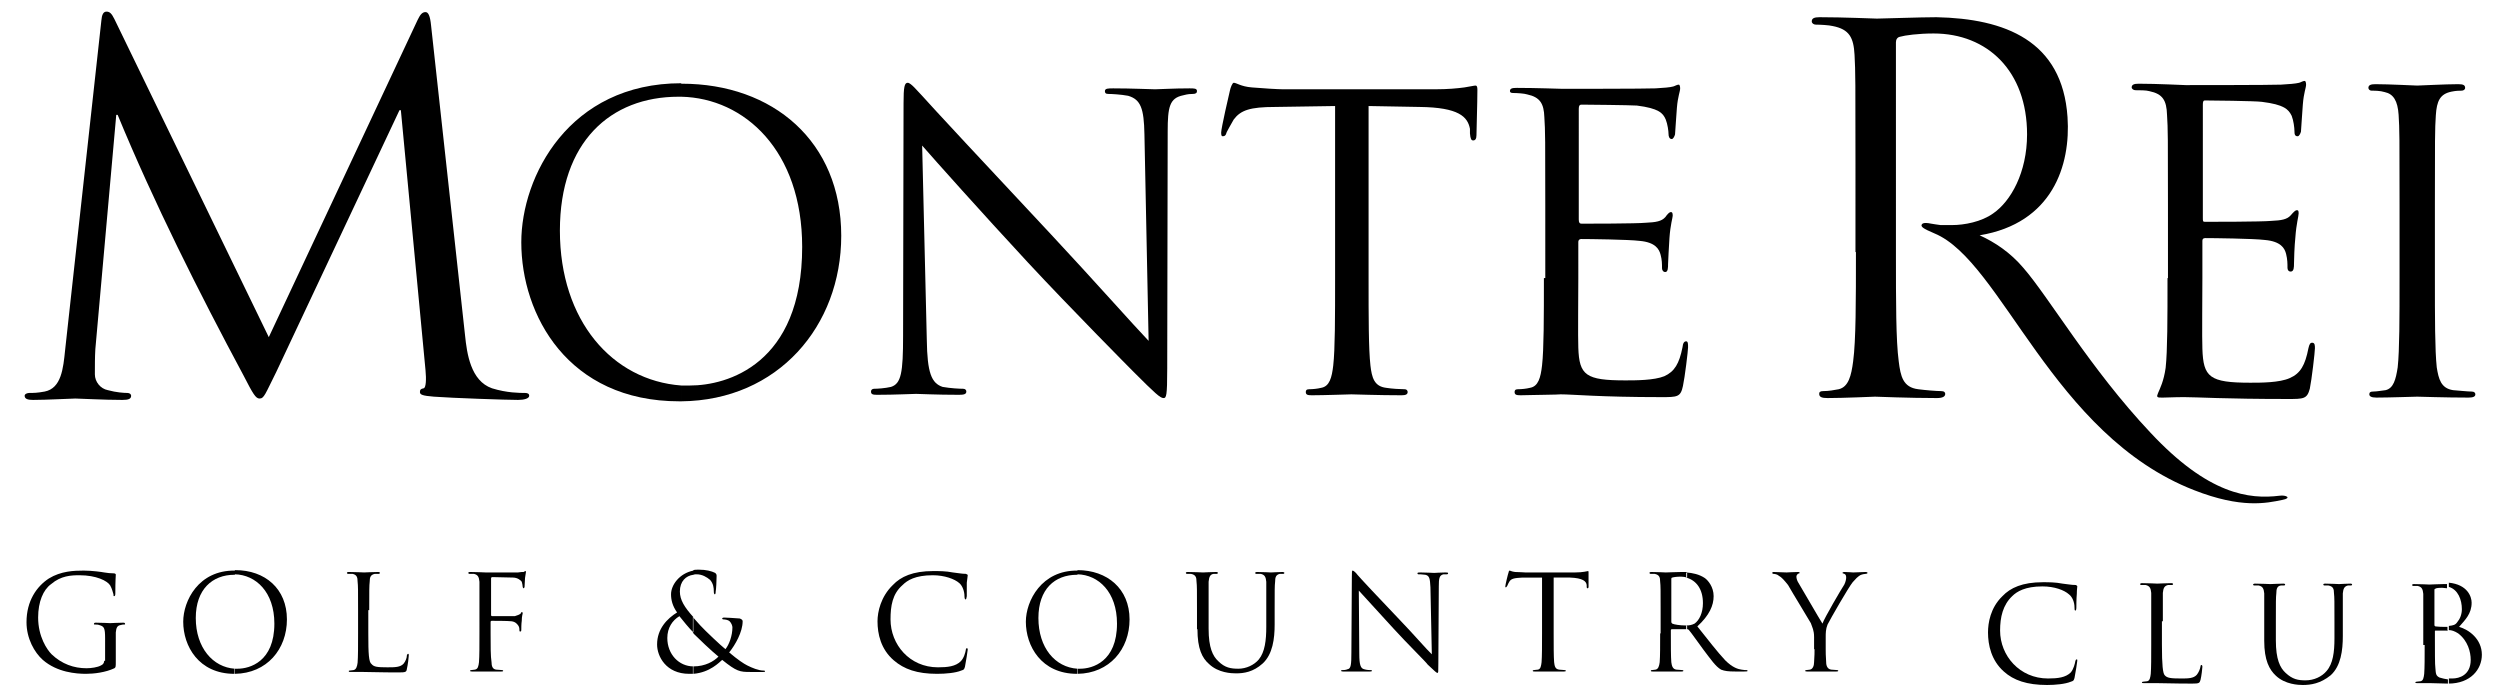 <?xml version="1.0" encoding="utf-8"?>
<!-- Generator: Adobe Illustrator 22.0.1, SVG Export Plug-In . SVG Version: 6.00 Build 0)  -->
<svg version="1.1" id="Layer_1" xmlns="http://www.w3.org/2000/svg" xmlns:xlink="http://www.w3.org/1999/xlink" x="0px" y="0px"
	 viewBox="0 0 537.6 147.5" style="enable-background:new 0 0 537.6 147.5;" xml:space="preserve">
<style type="text/css">
	.st0{fill-rule:evenodd;clip-rule:evenodd;fill:#000;}
</style>
<g>
	<g>
		<path class="st0" d="M92.7,5.5c-0.2-2.1-0.6-2.9-1.2-2.9c-0.8,0-1.2,0.7-1.7,1.7L57.8,72.5L24.6,4.1c-0.6-1.2-1-1.6-1.7-1.6
			s-1,0.7-1.1,1.9L14,75.3c-0.4,3.9-0.8,8.2-4.4,8.9c-1.6,0.3-2.4,0.3-3.3,0.3c-0.4,0-1,0.2-1,0.6C5.3,85.8,6,86,7.1,86
			c2.9,0,8.2-0.3,9.1-0.3S22.3,86,26.3,86c1.3,0,1.9-0.2,1.9-0.9c0-0.3-0.3-0.6-0.8-0.6c-0.7,0-2.4-0.1-4.2-0.6
			c-1.6-0.3-2.8-1.8-2.8-3.4c0-1.9,0-3.7,0.1-5.4L25,24.7h0.3c7.8,18.9,17.5,38.2,27.1,56.1c2,3.9,2.6,4.9,3.4,4.9
			c1,0,1.2-0.9,3.6-5.7l26.5-56.3h0.3l5.3,55.9c0.2,2,0.1,3.8-0.4,3.9c-0.6,0.1-0.8,0.3-0.8,0.8c0,0.6,0.6,0.8,3,1
			c4,0.3,15.7,0.7,18.1,0.7c1.3,0,2.4-0.3,2.4-0.9c0-0.4-0.3-0.6-0.9-0.6c-1.1,0-3.9,0-7.1-1c-4.6-1.6-5.4-7.5-5.8-11.4L92.7,5.5z"
			/>
		<path class="st0" d="M523.6,44.1c0-13.9,0-16.4,0.2-19.3c0.2-3.1,0.9-4.6,3.4-5.1c1-0.2,1.6-0.2,2.1-0.2c0.4,0,0.8-0.2,0.8-0.6
			c0-0.6-0.4-0.8-1.5-0.8c-2.7,0-8.3,0.3-8.8,0.3c-0.4,0-6.1-0.3-9-0.3c-1,0-1.5,0.2-1.5,0.8c0,0.3,0.3,0.6,0.7,0.6
			c0.7,0,1.8,0,2.8,0.3c1.9,0.4,2.8,1.9,3,4.9c0.2,2.9,0.2,5.4,0.2,19.3v15.7c0,8.7,0,15.6-0.4,19.3c-0.4,2.6-0.9,4.5-2.6,4.9
			c-0.9,0.1-1.9,0.3-2.7,0.3c-0.6,0-0.8,0.2-0.8,0.6c0,0.4,0.4,0.7,1.5,0.7c2.7,0,8.3-0.2,8.8-0.2c0.4,0,6.1,0.2,11,0.2
			c1,0,1.5-0.2,1.5-0.7c0-0.3-0.2-0.6-0.8-0.6c-0.8,0-2.7-0.2-4-0.3c-2.6-0.4-3.1-2.4-3.5-4.9c-0.4-3.7-0.4-10.7-0.4-19.3V44.1z"/>
		<path class="st0" d="M466.1,59.8c0,8.7,0,15.6-0.4,19.3c-0.8,5.7-3.3,6.5-0.6,6.4c2.2-0.1,4.5-0.1,4.7-0.1c2.6,0,8.7,0.4,22.1,0.4
			c3.5,0,4.2,0,4.8-2.2c0.4-1.9,1.1-7.9,1.1-8.7c0-0.6,0-1.2-0.6-1.2c-0.4,0-0.6,0.3-0.8,1.2c-0.7,3.6-1.7,5.4-4,6.4
			c-2.2,1-6.2,1-8.5,1c-8.8,0-10.1-1.2-10.3-7.3c-0.1-1.8,0-12.3,0-15.3v-7.9c0-0.3,0.1-0.6,0.6-0.6c1.6,0,10.3,0.1,12.8,0.4
			c3.5,0.3,4.3,1.8,4.6,3c0.3,1.2,0.3,2.1,0.3,3c0,0.4,0.2,0.8,0.7,0.8c0.7,0,0.7-1,0.7-1.7s0.1-3.9,0.3-5.7
			c0.2-2.9,0.7-4.5,0.7-5.1c0-0.6-0.1-0.7-0.4-0.7c-0.3,0-0.7,0.4-1.3,1.1c-0.8,0.9-2,1.1-4.2,1.2c-2,0.2-13,0.2-14.3,0.2
			c-0.4,0-0.4-0.2-0.4-0.9V22.5c0-0.6,0.1-0.9,0.4-0.9c1,0,10.8,0.1,12.3,0.3c4.8,0.6,5.7,1.6,6.4,3c0.4,1,0.6,2.6,0.6,3.3
			s0.1,1.1,0.7,1.1c0.3,0,0.6-0.6,0.7-1c0.1-1,0.3-4.9,0.4-5.8c0.2-2.6,0.7-3.6,0.7-4.3c0-0.4-0.1-0.8-0.3-0.8
			c-0.4,0-0.8,0.3-1.2,0.4c-0.8,0.2-2.2,0.3-3.9,0.4c-2,0.1-19.8,0.1-20.5,0.1c-0.4,0-6.1-0.3-10.1-0.3c-1,0-1.5,0.2-1.5,0.8
			c0,0.3,0.4,0.6,0.8,0.6c0.8,0,2.4,0,3,0.2c2.9,0.6,3.7,2,3.8,5.1c0.2,2.9,0.2,5.4,0.2,19.3V59.8z"/>
		<path class="st0" d="M332,59.8c0,8.3,0,15.3-0.4,18.8c-0.3,2.6-0.8,4.5-2.6,4.8c-0.8,0.2-1.8,0.3-2.6,0.3c-0.6,0-0.7,0.3-0.7,0.6
			c0,0.6,0.4,0.7,1.3,0.7c1.3,0,3.4-0.1,5.1-0.1c1.9,0,3.4-0.1,3.5-0.1c2.6,0,8.4,0.6,21.6,0.6c3.5,0,4.2,0,4.7-2.4
			c0.4-1.8,1.1-7.6,1.1-8.3s0-1.3-0.4-1.3s-0.7,0.3-0.8,1.3c-0.7,3.5-1.7,5.2-3.9,6.2c-2.2,0.9-6.2,0.9-8.4,0.9
			c-8.5,0-9.9-1.1-10.1-7c-0.1-1.9,0-12,0-15V52c0-0.3,0.2-0.6,0.6-0.6c1.6,0,10.2,0.1,12.6,0.4c3.4,0.3,4.2,1.8,4.5,3
			c0.3,1.1,0.3,2,0.3,2.9c0,0.3,0.2,0.8,0.7,0.8c0.6,0,0.6-1,0.6-1.7s0.2-3.8,0.3-5.6c0.2-2.9,0.7-4.4,0.7-4.8
			c0-0.6-0.1-0.8-0.4-0.8c-0.3,0-0.7,0.4-1.2,1.1c-0.8,0.9-2,1.1-4.2,1.2c-2,0.2-12.7,0.2-13.8,0.2c-0.4,0-0.6-0.2-0.6-0.9V23.4
			c0-0.7,0.2-0.9,0.6-0.9c0.9,0,10.5,0.1,11.9,0.2c4.7,0.6,5.6,1.6,6.2,3c0.4,1,0.6,2.5,0.6,3.1s0.2,1.1,0.7,1.1
			c0.3,0,0.6-0.6,0.7-1c0.1-1,0.3-4.8,0.4-5.7c0.2-2.5,0.7-3.5,0.7-4.2c0-0.4-0.1-0.8-0.3-0.8c-0.4,0-0.8,0.3-1.2,0.4
			c-0.7,0.2-2.1,0.3-3.8,0.4c-2,0.1-19.3,0.1-20,0.1c-0.4,0-5.8-0.2-9.8-0.2c-1,0-1.5,0.1-1.5,0.7c0,0.3,0.3,0.4,0.7,0.4
			c0.8,0,2.4,0.1,3,0.3c2.8,0.6,3.6,2,3.7,4.9c0.2,2.8,0.2,5.3,0.2,18.9V59.8z"/>
		<path class="st0" d="M294.3,22.8l11,0.2c8.4,0.1,10.3,2.1,10.8,4.7v1c0.1,1.2,0.3,1.5,0.7,1.5c0.4,0,0.7-0.3,0.7-1.1
			c0-1,0.2-7,0.2-9.7c0-0.4,0-1-0.4-1c-0.3,0-1.1,0.2-2.4,0.4c-1.5,0.2-3.5,0.4-6.3,0.4h-32.7c-1,0-4.4-0.2-6.7-0.4
			c-2.4-0.2-3.3-1-3.9-1c-0.3,0-0.7,1.1-0.8,1.6c-0.2,0.8-1.9,8.2-1.9,9.1c0,0.6,0.1,0.8,0.3,0.8c0.4,0,0.7-0.1,0.9-0.9
			c0.3-0.6,0.6-1.1,1.5-2.7c1.5-2,3.5-2.7,8.9-2.7l12.9-0.2v37c0,8.3,0,15.3-0.4,18.8c-0.3,2.6-0.8,4.5-2.6,4.8
			c-0.8,0.2-1.8,0.3-2.6,0.3c-0.6,0-0.7,0.3-0.7,0.6c0,0.6,0.4,0.7,1.3,0.7c2.6,0,8.1-0.2,8.5-0.2s6,0.2,10.8,0.2
			c0.9,0,1.3-0.2,1.3-0.7c0-0.2-0.1-0.6-0.7-0.6c-0.8,0-2.7-0.1-3.9-0.3c-2.6-0.3-3.1-2.2-3.4-4.8c-0.4-3.5-0.4-10.5-0.4-18.8V22.8z
			"/>
		<path class="st0" d="M198.3,31.3c2.7,3.1,12.6,14.2,22.7,25.1c9.3,10,21.9,22.7,22.8,23.6c4.6,4.6,5.7,5.6,6.4,5.6
			c0.6,0,0.8-0.4,0.8-6.3l0.1-51c0-5.3,0.4-7.2,3.3-7.8c1.1-0.3,1.7-0.3,2.1-0.3c0.6,0,0.9-0.2,0.9-0.6c0-0.6-0.6-0.6-1.6-0.6
			c-3.5,0-6.4,0.2-7.4,0.2c-0.9,0-5.1-0.2-9-0.2c-1.1,0-1.8,0-1.8,0.6c0,0.3,0.1,0.6,0.7,0.6c0.7,0,2.7,0.1,4.3,0.4
			c2.7,0.8,3.4,2.7,3.5,8.3l0.9,44.4c-2.8-2.9-12.3-13.6-20.9-22.8c-13.5-14.4-26.5-28.4-27.8-29.9c-0.9-0.9-2.4-2.8-3.1-2.8
			c-0.7,0-0.9,0.9-0.9,4.4l-0.1,50c0,7.9-0.4,10.3-2.6,11c-1.3,0.3-2.9,0.4-3.6,0.4c-0.4,0-0.7,0.2-0.7,0.6c0,0.6,0.4,0.7,1.3,0.7
			c3.9,0,7.6-0.2,8.4-0.2c0.8,0,4.3,0.2,9.2,0.2c1,0,1.6-0.1,1.6-0.7c0-0.3-0.2-0.6-0.7-0.6c-0.8,0-2.7-0.1-4.4-0.4
			c-2.4-0.8-3.3-3-3.4-10.1L198.3,31.3z"/>
		<path class="st0" d="M146.5,20.8c13.6,0.3,26,11.6,26,32.3c0,25.3-16.2,29.8-24.1,29.8c-0.7,0-1.3,0-1.9,0v3.4
			c20.8-0.2,34.4-16.2,34.4-35.6c0-20.3-14.7-32.7-34.3-32.7c-0.1,0-0.1,0-0.1,0V20.8z M120.4,49.6c0-19.1,10.9-28.8,25.5-28.8
			c0.2,0,0.3,0,0.6,0v-2.9c-24.1,0-34.4,20-34.4,34.2c0,15.6,10,34.2,34,34.2c0.1,0,0.2,0,0.4,0v-3.4
			C131.7,81.8,120.4,69,120.4,49.6z"/>
		<path class="st0" d="M399.1,54.2c0,10.5,0,19-0.6,23.5c-0.4,3.1-1,5.5-3.1,6c-1,0.2-2.2,0.4-3.3,0.4c-0.7,0-0.9,0.2-0.9,0.6
			c0,0.7,0.6,0.9,1.8,0.9c3.3,0,10.1-0.3,10.2-0.3c0.4,0,7.3,0.3,13.3,0.3c1.2,0,1.8-0.3,1.8-0.9c0-0.3-0.2-0.6-0.9-0.6
			c-1,0-3.4-0.2-4.9-0.4c-3.3-0.4-3.8-2.8-4.2-6c-0.6-4.5-0.6-12.7-0.6-23.2v-2.6c0-0.2,0-0.4,0-0.8v-6.1c0,0,0-0.1,0-0.2V9.1
			c0-0.6,0.3-1.1,0.9-1.2c1-0.3,3.9-0.7,7.2-0.7c11.6,0,20.1,8.1,20.1,21.7c0,8.2-3.5,14.4-7.3,17c-2.5,1.8-6.2,2.5-8.8,2.5
			c-1,0-1.8,0-2.5,0c-0.7-0.1-1.5-0.2-2-0.3c-1.9-0.4-2,0.1-2.1,0.3c0,0.4,0.2,0.7,2.8,1.8c14.5,6,25.3,43.3,55.8,55.2
			c10.2,4,15.6,2.8,19,2.1c2.1-0.4,0.8-1.1-0.6-0.9c-6.5,0.8-15.3-0.2-27.8-13.6c-12.9-13.7-21.8-29.1-27.3-35.4
			c-2.8-3.3-6.1-5.5-9.4-7c15.7-2.6,19.6-15.1,18.9-25.4c-1.1-16.5-13.5-21.2-28.2-21.5c-3.4,0-11.6,0.3-12.8,0.3
			c-0.4,0-7.3-0.3-12.3-0.3c-1.1,0-1.7,0.2-1.7,0.9c0,0.4,0.4,0.7,0.9,0.7c0.9,0,2.8,0.1,3.6,0.3c3.6,0.7,4.5,2.5,4.7,6.2
			c0.2,3.4,0.2,6.4,0.2,23.4V54.2z"/>
	</g>
	<path class="st0" d="M22.4,142.1c0,0.4-0.2,0.8-0.7,1c-0.7,0.4-2.1,0.6-3.1,0.6c-2.7,0-5.3-0.9-7.5-3c-1-1-2.9-3.8-2.9-7.9
		c0-3.4,1.1-6,2.8-7.2c2.1-1.8,4.3-1.9,6.1-1.9c3.6,0,6,1.2,6.6,2.2c0.4,0.7,0.6,1.6,0.7,1.9c0,0.2,0,0.4,0.1,0.4
		c0.2,0,0.3-0.1,0.3-0.6c0-2.9,0.1-3.7,0.1-4c0-0.1,0-0.2-0.3-0.3c-0.7,0-1.7-0.1-2.2-0.2s-2.6-0.4-4.4-0.4c-2.1,0-4.9,0.1-7.5,1.7
		c-2.6,1.7-4.8,4.8-4.8,9.4c0,3.5,1.7,6.5,3.5,8.1c3.1,2.7,7.2,3,9.3,3c1.7,0,4.2-0.3,6.1-1.2c0.3-0.2,0.3-0.3,0.3-1.6v-3.1
		c0-1.2,0-2.1,0-3c0.1-1,0.3-1.5,1.1-1.6c0.3-0.1,0.4-0.1,0.7-0.1c0.1,0,0.2,0,0.2-0.1c0-0.2-0.1-0.3-0.4-0.3
		c-0.9,0-2.7,0.1-2.8,0.1c-0.1,0-1.9-0.1-3.1-0.1c-0.3,0-0.4,0.1-0.4,0.3c0,0.1,0.1,0.1,0.2,0.1c0.2,0,0.7,0,0.9,0.1
		c1.1,0.3,1.3,0.6,1.3,2.9V142.1z"/>
	<path class="st0" d="M50.5,144.9c6.9-0.1,11.2-5.3,11.2-11.7c0-6.6-4.7-10.6-11.1-10.6h-0.1v0.9c4.5,0.1,8.5,3.8,8.5,10.6
		c0,8.2-5.3,9.7-7.9,9.7c-0.2,0-0.4,0-0.7,0V144.9z M39.4,133.7c0,5.2,3.3,11.2,11,11.2c0.1,0,0.1,0,0.1,0v-1.1
		c-4.7-0.3-8.4-4.5-8.4-10.9c0-6.2,3.6-9.3,8.3-9.3h0.1v-0.9C42.7,122.6,39.4,129.2,39.4,133.7z"/>
	<path class="st0" d="M79.4,131.2c0-4.4,0-5.2,0.1-6.1c0-1,0.2-1.5,1.1-1.7c0.3,0,0.7,0,0.9,0c0.1,0,0.2-0.1,0.2-0.2
		s-0.1-0.2-0.4-0.2c-0.9,0-2.9,0.1-3,0.1c-0.2,0-2-0.1-3.3-0.1c-0.3,0-0.4,0.1-0.4,0.2s0.1,0.2,0.2,0.2c0.2,0,0.8,0,1,0
		c0.9,0.2,1.1,0.7,1.1,1.7c0.1,0.9,0.1,1.7,0.1,6.1v5.1c0,2.7,0,4.9-0.1,6.2c-0.1,0.8-0.3,1.5-0.9,1.6c-0.2,0-0.6,0.1-0.8,0.1
		s-0.2,0.1-0.2,0.1c0,0.2,0.1,0.2,0.4,0.2c0.8,0,2.5,0,2.8,0c1.6,0,3.5,0.1,7.5,0.1c1.6,0,1.7-0.1,1.8-0.8c0.2-0.8,0.4-2.5,0.4-2.8
		c0-0.3,0-0.4-0.1-0.4c-0.2,0-0.2,0.1-0.3,0.3c0,0.6-0.3,1.3-0.7,1.8c-0.7,0.8-1.9,0.8-3.5,0.8c-2.2,0-2.9-0.1-3.4-0.7
		c-0.6-0.4-0.7-2.2-0.7-6.5V131.2z"/>
	<path class="st0" d="M103.1,136.2c0,2.7,0,4.9-0.1,6.2c-0.1,0.8-0.2,1.5-0.9,1.6c-0.2,0-0.6,0.1-0.8,0.1s-0.2,0.1-0.2,0.1
		c0,0.2,0.1,0.2,0.4,0.2c0.8,0,2.6,0,2.8,0c0.1,0,1.9,0,3.5,0c0.3,0,0.4,0,0.4-0.2c0,0-0.1-0.1-0.2-0.1c-0.2,0-0.9-0.1-1.3-0.1
		c-0.8-0.1-1-0.8-1-1.6c-0.2-1.2-0.2-3.5-0.2-6.2v-2.5c0-0.1,0.1-0.2,0.2-0.2c0.4,0,3.6,0,4.3,0.1c0.9,0.1,1.3,0.7,1.5,1
		s0.2,0.8,0.2,1c0,0.1,0,0.2,0.2,0.2c0.2,0,0.2-0.2,0.2-0.4s0-1.3,0.1-1.9c0-1,0.2-1.5,0.2-1.6c0-0.2-0.1-0.3-0.2-0.3
		s-0.1,0.2-0.2,0.3c-0.3,0.3-0.7,0.4-1.3,0.6c-0.4,0-0.8,0-1.3,0h-3.6c-0.1,0-0.2-0.1-0.2-0.2v-7.9c0-0.2,0.1-0.3,0.3-0.3l4.4,0.1
		c1,0,1.7,0.6,1.9,0.9c0.1,0.3,0.2,0.9,0.2,1.1c0,0.1,0.1,0.3,0.2,0.3s0.2-0.2,0.2-0.3c0-0.3,0.1-1.6,0.1-1.9
		c0.1-0.8,0.2-1.1,0.2-1.3c0-0.1,0-0.2-0.1-0.2c-0.1,0-0.2,0.1-0.4,0.2c-0.2,0-0.7,0-1.2,0.1c-0.7,0-6.4,0-7,0c-0.2,0-2-0.1-3.3-0.1
		c-0.3,0-0.4,0.1-0.4,0.2s0.1,0.2,0.2,0.2c0.2,0,0.8,0,1,0c0.9,0.2,1.1,0.7,1.2,1.7c0,0.9,0,1.7,0,6.1V136.2z"/>
	<path class="st0" d="M149.1,144.9c3.6-0.3,5.6-2.5,6.2-3c3.1,2.5,3.8,2.6,6,2.6h2.8c0.2,0,0.4,0,0.4-0.1c0-0.2-0.1-0.2-0.3-0.2
		c-1.1,0-2.5-0.6-3.5-1.1c-0.8-0.4-2-1.2-3.9-2.8c1.3-1.6,2.9-4.4,2.9-6.7c0-0.2-0.1-0.4-0.6-0.6c-1.6-0.1-2.7-0.2-3.4-0.2
		c-0.2,0-0.4,0.1-0.4,0.2c0,0.1,0.1,0.2,0.3,0.2c0.3,0,1,0.1,1.3,0.4c0.4,0.4,0.6,1,0.6,1.3c0,1.8-0.7,3.7-1.5,4.7
		c-0.9-0.7-4.4-4-5.4-5.1c-0.6-0.7-1.1-1.2-1.6-1.8v3.3c0.1,0.2,0.2,0.3,0.3,0.4c0.8,0.8,3.6,3.5,5.2,4.8c-1,1-2.8,2.1-5.4,2.1
		c-0.1,0-0.1,0-0.1-0.1V144.9L149.1,144.9z M149.1,123.6c0.2-0.1,0.4-0.1,0.7-0.1c1.2,0,2.2,0.6,2.9,1.2c0.7,0.8,0.8,1.7,0.8,2.5
		c0,0.4,0.1,0.6,0.2,0.6c0.1,0,0.2-0.1,0.2-0.6c0.1-0.4,0.2-2.4,0.2-3.3c0-0.3,0-0.4-0.3-0.7c-0.8-0.4-2-0.7-3.5-0.7
		c-0.4,0-0.9,0-1.2,0.1V123.6z M148.2,144.9c0.3,0,0.6,0,0.9,0v-1.6c-3.1,0-5.6-2.6-5.6-6.1c0-2.2,1.1-3.8,2.6-4.7
		c0.7,0.9,2.1,2.6,3,3.5v-3.3c-1.9-2.1-2.9-3.7-2.9-5.5c0-2.2,1.3-3.4,2.9-3.6v-0.9c-3,0.6-4.8,3.1-4.8,5.1c0,1.2,0.3,2.5,1.3,3.9
		c-2.1,1.3-4.3,3.5-4.3,6.9C141.3,141.1,143.2,144.9,148.2,144.9z"/>
	<path class="st0" d="M201.5,144.9c1.9,0,4-0.2,5.2-0.7c0.6-0.2,0.6-0.2,0.8-0.8c0.2-1,0.6-3.5,0.6-3.7s0-0.3-0.2-0.3
		c-0.1,0-0.2,0.1-0.2,0.3c-0.1,0.6-0.4,1.8-1.1,2.5c-1.1,1.1-2.8,1.3-4.9,1.3c-6.1,0-10.2-4.9-10.2-10.3c0-2.9,0.4-5.5,2.6-7.4
		c1-1,2.7-2.1,6.5-2.1c2.5,0,4.7,0.8,5.7,1.7c0.7,0.6,1.1,1.8,1.1,2.8c0,0.4,0.1,0.7,0.2,0.7c0.2,0,0.2-0.2,0.3-0.7
		c0-0.3,0-1.9,0-2.9c0.1-1,0.2-1.3,0.2-1.6c0-0.1-0.1-0.2-0.4-0.3c-0.9,0-1.8-0.2-2.8-0.3c-1.5-0.3-3-0.3-4.2-0.3
		c-4.4,0-7,1.2-8.7,3c-2.6,2.5-3.3,5.8-3.3,7.8c0,2.7,0.7,6,3.5,8.4C194.4,143.9,197.2,144.9,201.5,144.9z"/>
	<path class="st0" d="M231.7,144.9c6.9-0.1,11.2-5.3,11.2-11.7c0-6.6-4.8-10.6-11.2-10.6l0,0v0.9c4.5,0.1,8.5,3.8,8.5,10.6
		c0,8.2-5.3,9.7-7.9,9.7c-0.2,0-0.4,0-0.7,0V144.9z M220.6,133.7c0,5.2,3.3,11.2,11,11.2h0.1v-1.1c-4.8-0.3-8.4-4.5-8.4-10.9
		c0-6.2,3.5-9.3,8.3-9.3h0.1v-0.9C224,122.6,220.6,129.2,220.6,133.7z"/>
	<path class="st0" d="M257.5,135.3c0,4.2,1,6.2,2.5,7.5c2,1.9,4.8,2,5.8,2c1.7,0,3.7-0.3,5.7-2.1c2.2-2,2.6-5.4,2.6-8.4v-3.1
		c0-4.4,0-5.2,0.1-6.1c0-1,0.2-1.5,1-1.7c0.3,0,0.6,0,0.8,0c0.1,0,0.2-0.1,0.2-0.2s-0.2-0.2-0.4-0.2c-0.9,0-2.2,0.1-2.5,0.1
		c-0.1,0-1.7-0.1-3-0.1c-0.2,0-0.4,0.1-0.4,0.2s0.1,0.2,0.2,0.2c0.3,0,0.8,0,1,0c0.9,0.2,1.1,0.7,1.2,1.7c0,0.9,0,1.7,0,6.1v3.6
		c0,2.9-0.3,5.4-1.6,7c-1,1.2-2.7,2-4.4,2c-1.6,0-2.9-0.2-4.3-1.6c-1.2-1.1-2.1-2.9-2.1-7v-4c0-4.4,0-5.2,0-6.1
		c0.1-1,0.3-1.6,1.1-1.7c0.3,0,0.4,0,0.7,0c0.1,0,0.2-0.1,0.2-0.2s-0.1-0.2-0.4-0.2c-0.9,0-2.6,0.1-2.8,0.1c-0.2,0-2-0.1-3.3-0.1
		c-0.3,0-0.4,0.1-0.4,0.2s0.1,0.2,0.2,0.2c0.2,0,0.7,0,0.9,0c1,0.2,1.2,0.7,1.2,1.7c0.1,0.9,0.1,1.7,0.1,6.1V135.3z"/>
	<path class="st0" d="M292.2,127c0.9,1,4.2,4.6,7.4,8.1c3,3.3,7.2,7.4,7.4,7.8c1.6,1.5,1.9,1.8,2.1,1.8c0.2,0,0.2-0.1,0.2-2
		l0.1-16.6c0-1.7,0.1-2.4,1-2.6c0.3,0,0.6,0,0.7,0c0.2,0,0.3-0.1,0.3-0.2c0-0.2-0.2-0.2-0.6-0.2c-1.1,0-2,0.1-2.4,0.1
		c-0.3,0-1.7-0.1-3-0.1c-0.3,0-0.6,0-0.6,0.2c0,0.1,0.1,0.2,0.2,0.2c0.2,0,0.9,0,1.5,0.1c0.9,0.2,1,0.8,1.1,2.7l0.3,14.4
		c-1-0.9-4-4.4-6.9-7.4c-4.4-4.6-8.7-9.2-9.1-9.7c-0.2-0.3-0.8-0.9-1-0.9c-0.2,0-0.2,0.2-0.2,1.3l-0.1,16.3c0,2.6-0.1,3.5-0.8,3.6
		c-0.4,0.2-1,0.2-1.2,0.2c-0.1,0-0.2,0-0.2,0.1c0,0.2,0.2,0.2,0.4,0.2c1.3,0,2.5,0,2.8,0c0.2,0,1.3,0,3,0c0.3,0,0.4,0,0.4-0.2
		c0-0.1-0.1-0.1-0.2-0.1c-0.2,0-0.9,0-1.5-0.2c-0.7-0.2-1-0.9-1-3.3L292.2,127z"/>
	<path class="st0" d="M334.1,124.2h3.5c2.8,0.1,3.5,0.8,3.6,1.6v0.3c0,0.4,0.1,0.4,0.2,0.4s0.2-0.1,0.2-0.3c0-0.3,0-2.2,0-3.1
		c0-0.1,0-0.3-0.1-0.3c-0.2,0-1,0.3-2.8,0.3h-10.7c-0.3,0-1.3-0.1-2.2-0.1c-0.8-0.1-1-0.3-1.2-0.3c-0.1,0-0.2,0.3-0.2,0.4
		c-0.1,0.2-0.7,2.7-0.7,3c0,0.1,0,0.2,0.1,0.2s0.2-0.1,0.3-0.3c0.1-0.1,0.1-0.3,0.4-0.8c0.4-0.8,1.1-0.9,2.9-1h4.2v12
		c0,2.7,0,4.9-0.1,6.2c-0.1,0.8-0.2,1.5-0.8,1.6c-0.3,0-0.7,0.1-0.9,0.1c-0.1,0-0.2,0.1-0.2,0.1c0,0.2,0.1,0.2,0.4,0.2
		c0.9,0,2.7,0,2.8,0c0.1,0,1.9,0,3.5,0c0.3,0,0.4,0,0.4-0.2c0,0,0-0.1-0.2-0.1c-0.2,0-0.9-0.1-1.2-0.1c-0.9-0.1-1-0.8-1.1-1.6
		c-0.1-1.2-0.1-3.5-0.1-6.2V124.2z"/>
	<path class="st0" d="M362.7,135.3h0.2c0.1,0,0.2,0.1,0.3,0.2c0.6,0.7,1.9,2.6,3.1,4.2c1.6,2.1,2.6,3.6,3.8,4.3
		c0.8,0.3,1.5,0.4,3,0.4h2c0.6,0,0.7,0,0.7-0.2c0,0-0.1-0.1-0.2-0.1c-0.2,0-0.6,0-1.1-0.1c-0.7-0.1-1.9-0.4-3.5-2
		c-1.7-1.8-3.6-4.3-6-7.3c2.6-2.4,3.5-4.5,3.5-6.5c0-2-1.2-3.4-1.9-3.9c-1.2-0.8-2.6-1.1-4-1.2v1.1c2.2,0.6,3.6,2.5,3.6,5.5
		c0,2.1-0.8,3.7-1.8,4.4c-0.6,0.3-1.1,0.4-1.8,0.4V135.3z M357,136.2c0,2.7,0,4.9-0.1,6.2c-0.1,0.8-0.3,1.5-0.9,1.6
		c-0.2,0-0.6,0.1-0.8,0.1s-0.2,0.1-0.2,0.1c0,0.2,0.1,0.2,0.4,0.2c0.8,0,2.6,0,2.6,0c0.2,0,2,0,3.6,0c0.2,0,0.4,0,0.4-0.2
		c0,0-0.1-0.1-0.2-0.1c-0.3,0-0.9-0.1-1.3-0.1c-0.8-0.1-1-0.8-1.1-1.6c-0.1-1.2-0.1-3.5-0.1-6.2v-0.7c0-0.1,0.1-0.2,0.2-0.2h3.3
		v-0.9c-0.1,0.1-0.2,0.1-0.3,0.1c-1.2,0-2.5-0.2-2.9-0.4c-0.1-0.1-0.2-0.2-0.2-0.4v-9.2c0-0.2,0.1-0.3,0.2-0.3
		c0.3-0.1,1-0.2,1.9-0.2c0.4,0,1,0.1,1.3,0.2V123c-0.3,0-0.8,0-1.2,0c-0.9,0-3,0.1-3.4,0.1c-0.1,0-1.9-0.1-3.1-0.1
		c-0.3,0-0.4,0.1-0.4,0.2s0.1,0.2,0.2,0.2c0.2,0,0.7,0,0.9,0c1,0.2,1.2,0.7,1.2,1.7c0.1,0.9,0.1,1.7,0.1,6.1V136.2z"/>
	<path class="st0" d="M390.2,139.6c0,0.4,0,1.6-0.1,2.8c0,0.8-0.3,1.5-0.9,1.6c-0.2,0-0.6,0.1-0.8,0.1c-0.2,0-0.2,0.1-0.2,0.1
		c0,0.2,0.1,0.2,0.4,0.2c0.8,0,2.6,0,2.8,0c0.1,0,1.9,0,3.5,0c0.2,0,0.4,0,0.4-0.2c0,0-0.1-0.1-0.2-0.1c-0.3,0-0.9-0.1-1.3-0.1
		c-0.8-0.1-1.1-0.8-1.1-1.6c-0.1-1.2-0.1-2.4-0.1-2.8v-2.5c0-1,0-1.8,0.4-2.8c0.6-1.2,4.5-8,5.4-9.1c0.7-0.8,1-1.1,1.6-1.5
		c0.4-0.2,1-0.3,1.2-0.3c0.2,0,0.4-0.1,0.4-0.2s-0.2-0.2-0.4-0.2c-0.4,0-2.6,0.1-2.7,0.1c-0.2,0-1.1-0.1-1.9-0.1
		c-0.2,0-0.4,0.1-0.4,0.2s0.2,0.1,0.4,0.2c0.3,0.1,0.4,0.4,0.4,0.8c0,0.3-0.1,0.9-0.4,1.5c-0.6,0.9-4.3,7.2-4.7,8.4
		c-0.6-0.9-4.8-8.2-5.3-9c-0.2-0.4-0.3-0.8-0.3-1.1c0-0.2,0.1-0.4,0.3-0.6c0.2-0.1,0.4-0.1,0.4-0.2s-0.1-0.2-0.3-0.2
		c-1.1,0-2.2,0.1-2.5,0.1c-0.1,0-2.2-0.1-2.8-0.1c-0.2,0-0.3,0.1-0.3,0.2s0.1,0.2,0.2,0.2c0.3,0,0.9,0.1,1.2,0.4c0.6,0.3,1.2,1,2,2
		c0.9,1.6,4.7,7.8,4.9,8.2c0.3,0.9,0.7,1.5,0.7,3V139.6z"/>
</g>
<path class="st0" d="M440.2,147.3c1.8,0,3.9-0.2,5.1-0.7c0.6-0.2,0.6-0.2,0.8-0.8c0.2-1,0.6-3.5,0.6-3.7s0-0.3-0.1-0.3
	c-0.2,0-0.2,0.1-0.3,0.3c-0.1,0.6-0.4,1.8-1,2.5c-1.1,1.1-2.8,1.3-4.9,1.3c-6.1,0-10.3-4.9-10.3-10.3c0-2.9,0.6-5.5,2.6-7.4
	c1-1,2.8-2.1,6.5-2.1c2.6,0,4.7,0.8,5.7,1.7c0.8,0.6,1.2,1.8,1.2,2.8c0,0.4,0,0.7,0.2,0.7c0.1,0,0.2-0.2,0.2-0.7
	c0-0.3,0-1.9,0.1-2.9c0-1,0.1-1.3,0.1-1.6c0-0.1-0.1-0.2-0.3-0.3c-1,0-1.9-0.2-2.9-0.3c-1.5-0.3-3-0.3-4.2-0.3c-4.4,0-7,1.2-8.7,3
	c-2.6,2.5-3.1,5.8-3.1,7.8c0,2.7,0.7,6,3.4,8.4C433,146.3,435.9,147.3,440.2,147.3z"/>
<path class="st0" d="M465.1,133.6c0-4.4,0-5.2,0-6.1c0.1-1,0.3-1.5,1.1-1.7c0.3,0,0.8,0,0.9,0s0.2-0.1,0.2-0.2s-0.1-0.2-0.4-0.2
	c-0.8,0-2.9,0.1-3,0.1s-1.9-0.1-3.3-0.1c-0.2,0-0.4,0.1-0.4,0.2s0.1,0.2,0.2,0.2c0.3,0,0.8,0,1,0c0.9,0.2,1.1,0.7,1.2,1.7
	c0,0.9,0,1.7,0,6.1v5.1c0,2.7,0,4.9-0.1,6.2c-0.1,0.8-0.2,1.5-0.8,1.6c-0.3,0-0.7,0.1-0.9,0.1c-0.1,0-0.2,0.1-0.2,0.1
	c0,0.2,0.1,0.2,0.4,0.2c0.9,0,2.6,0,2.8,0c1.7,0,3.5,0.1,7.6,0.1c1.5,0,1.6-0.1,1.8-0.8c0.2-0.8,0.4-2.5,0.4-2.8s-0.1-0.4-0.2-0.4
	s-0.2,0.1-0.2,0.3c-0.1,0.6-0.4,1.3-0.8,1.8c-0.7,0.8-1.9,0.8-3.4,0.8c-2.2,0-3-0.1-3.5-0.7c-0.4-0.4-0.6-2.2-0.6-6.5V133.6z"/>
<path class="st0" d="M486.9,137.8c0,4.2,1.1,6.2,2.5,7.5c2,1.9,4.9,2,5.8,2c1.7,0,3.8-0.3,6-2.1c2.2-2,2.6-5.4,2.6-8.4v-3.1
	c0-4.4,0-5.2,0-6.1c0.1-1,0.3-1.5,1.1-1.7c0.3,0,0.4,0,0.7,0c0.1,0,0.2-0.1,0.2-0.2s-0.1-0.2-0.4-0.2c-0.9,0-2.1,0.1-2.4,0.1
	c-0.2,0-1.8-0.1-3-0.1c-0.3,0-0.4,0.1-0.4,0.2s0.1,0.2,0.2,0.2c0.2,0,0.7,0,0.9,0c1,0.2,1.2,0.7,1.2,1.7c0.1,0.9,0.1,1.7,0.1,6.1
	v3.6c0,2.9-0.3,5.4-1.7,7c-1,1.2-2.7,2-4.5,2c-1.6,0-2.8-0.2-4.3-1.6c-1.2-1.1-2.1-2.9-2.1-7v-4c0-4.4,0-5.2,0.1-6.1
	c0-1,0.2-1.6,1-1.7c0.3,0,0.6,0,0.7,0s0.2-0.1,0.2-0.2s-0.1-0.2-0.4-0.2c-0.8,0-2.5,0.1-2.8,0.1c-0.2,0-1.9-0.1-3.3-0.1
	c-0.2,0-0.4,0.1-0.4,0.2s0.1,0.2,0.2,0.2c0.3,0,0.8,0,1,0c0.9,0.2,1.1,0.7,1.2,1.7c0,0.9,0,1.7,0,6.1V137.8z"/>
<path class="st0" d="M526.5,147c4.8,0,7.2-3.1,7.2-6.2c0-3.4-2.8-5.4-4.9-6c1.3-1.5,2.7-2.8,2.7-5.2c0-1.3-0.9-3.9-4.9-4.3v0.9
	c2,0.6,2.8,2.8,2.8,4.8c0,1.1-0.4,2.1-1,2.8c-0.4,0.6-0.9,0.7-1.8,0.8v0.9c0.6,0,1.2,0.2,2,0.7c2.1,1.6,2.7,4,2.7,5.7
	c0,3.3-2.5,4-3.9,4c-0.2,0-0.4,0-0.8,0V147z M521.4,138.7c0,2.7,0,4.9-0.1,6.2c-0.1,0.8-0.2,1.5-0.8,1.6c-0.3,0-0.7,0.1-0.9,0.1
	c-0.1,0-0.2,0.1-0.2,0.1c0,0.2,0.1,0.2,0.4,0.2c0.9,0,2.7,0,2.8,0c0.2,0,3.1,0.1,3.8,0.1l0,0v-0.9c-0.6-0.1-1.2-0.2-1.8-0.4
	c-0.8-0.4-0.8-0.8-0.9-2.1c-0.1-0.4-0.1-4-0.1-6.2v-1.7c0-0.1,0.1-0.1,0.2-0.1c0.4,0,1.8,0,2.2,0c0.1,0,0.2,0,0.3,0.1v-0.9
	c-0.2,0-0.4,0-0.8,0c-1.1,0-1.6-0.1-1.8-0.1c-0.1-0.1-0.2-0.1-0.2-0.3v-7.6c0-0.1,0.1-0.2,0.4-0.3c0.4-0.1,1-0.1,1.3-0.1
	c0.3,0,0.7,0.1,1,0.1v-0.9c-0.2,0-0.4,0-0.8,0c-1.2,0-2.4,0.1-3,0.1c-0.1,0-1.9-0.1-3.3-0.1c-0.3,0-0.4,0.1-0.4,0.2s0.1,0.2,0.2,0.2
	c0.3,0,0.8,0,1,0c0.9,0.2,1.1,0.7,1.2,1.7c0,0.9,0,1.7,0,6.1V138.7z"/>
</svg>
